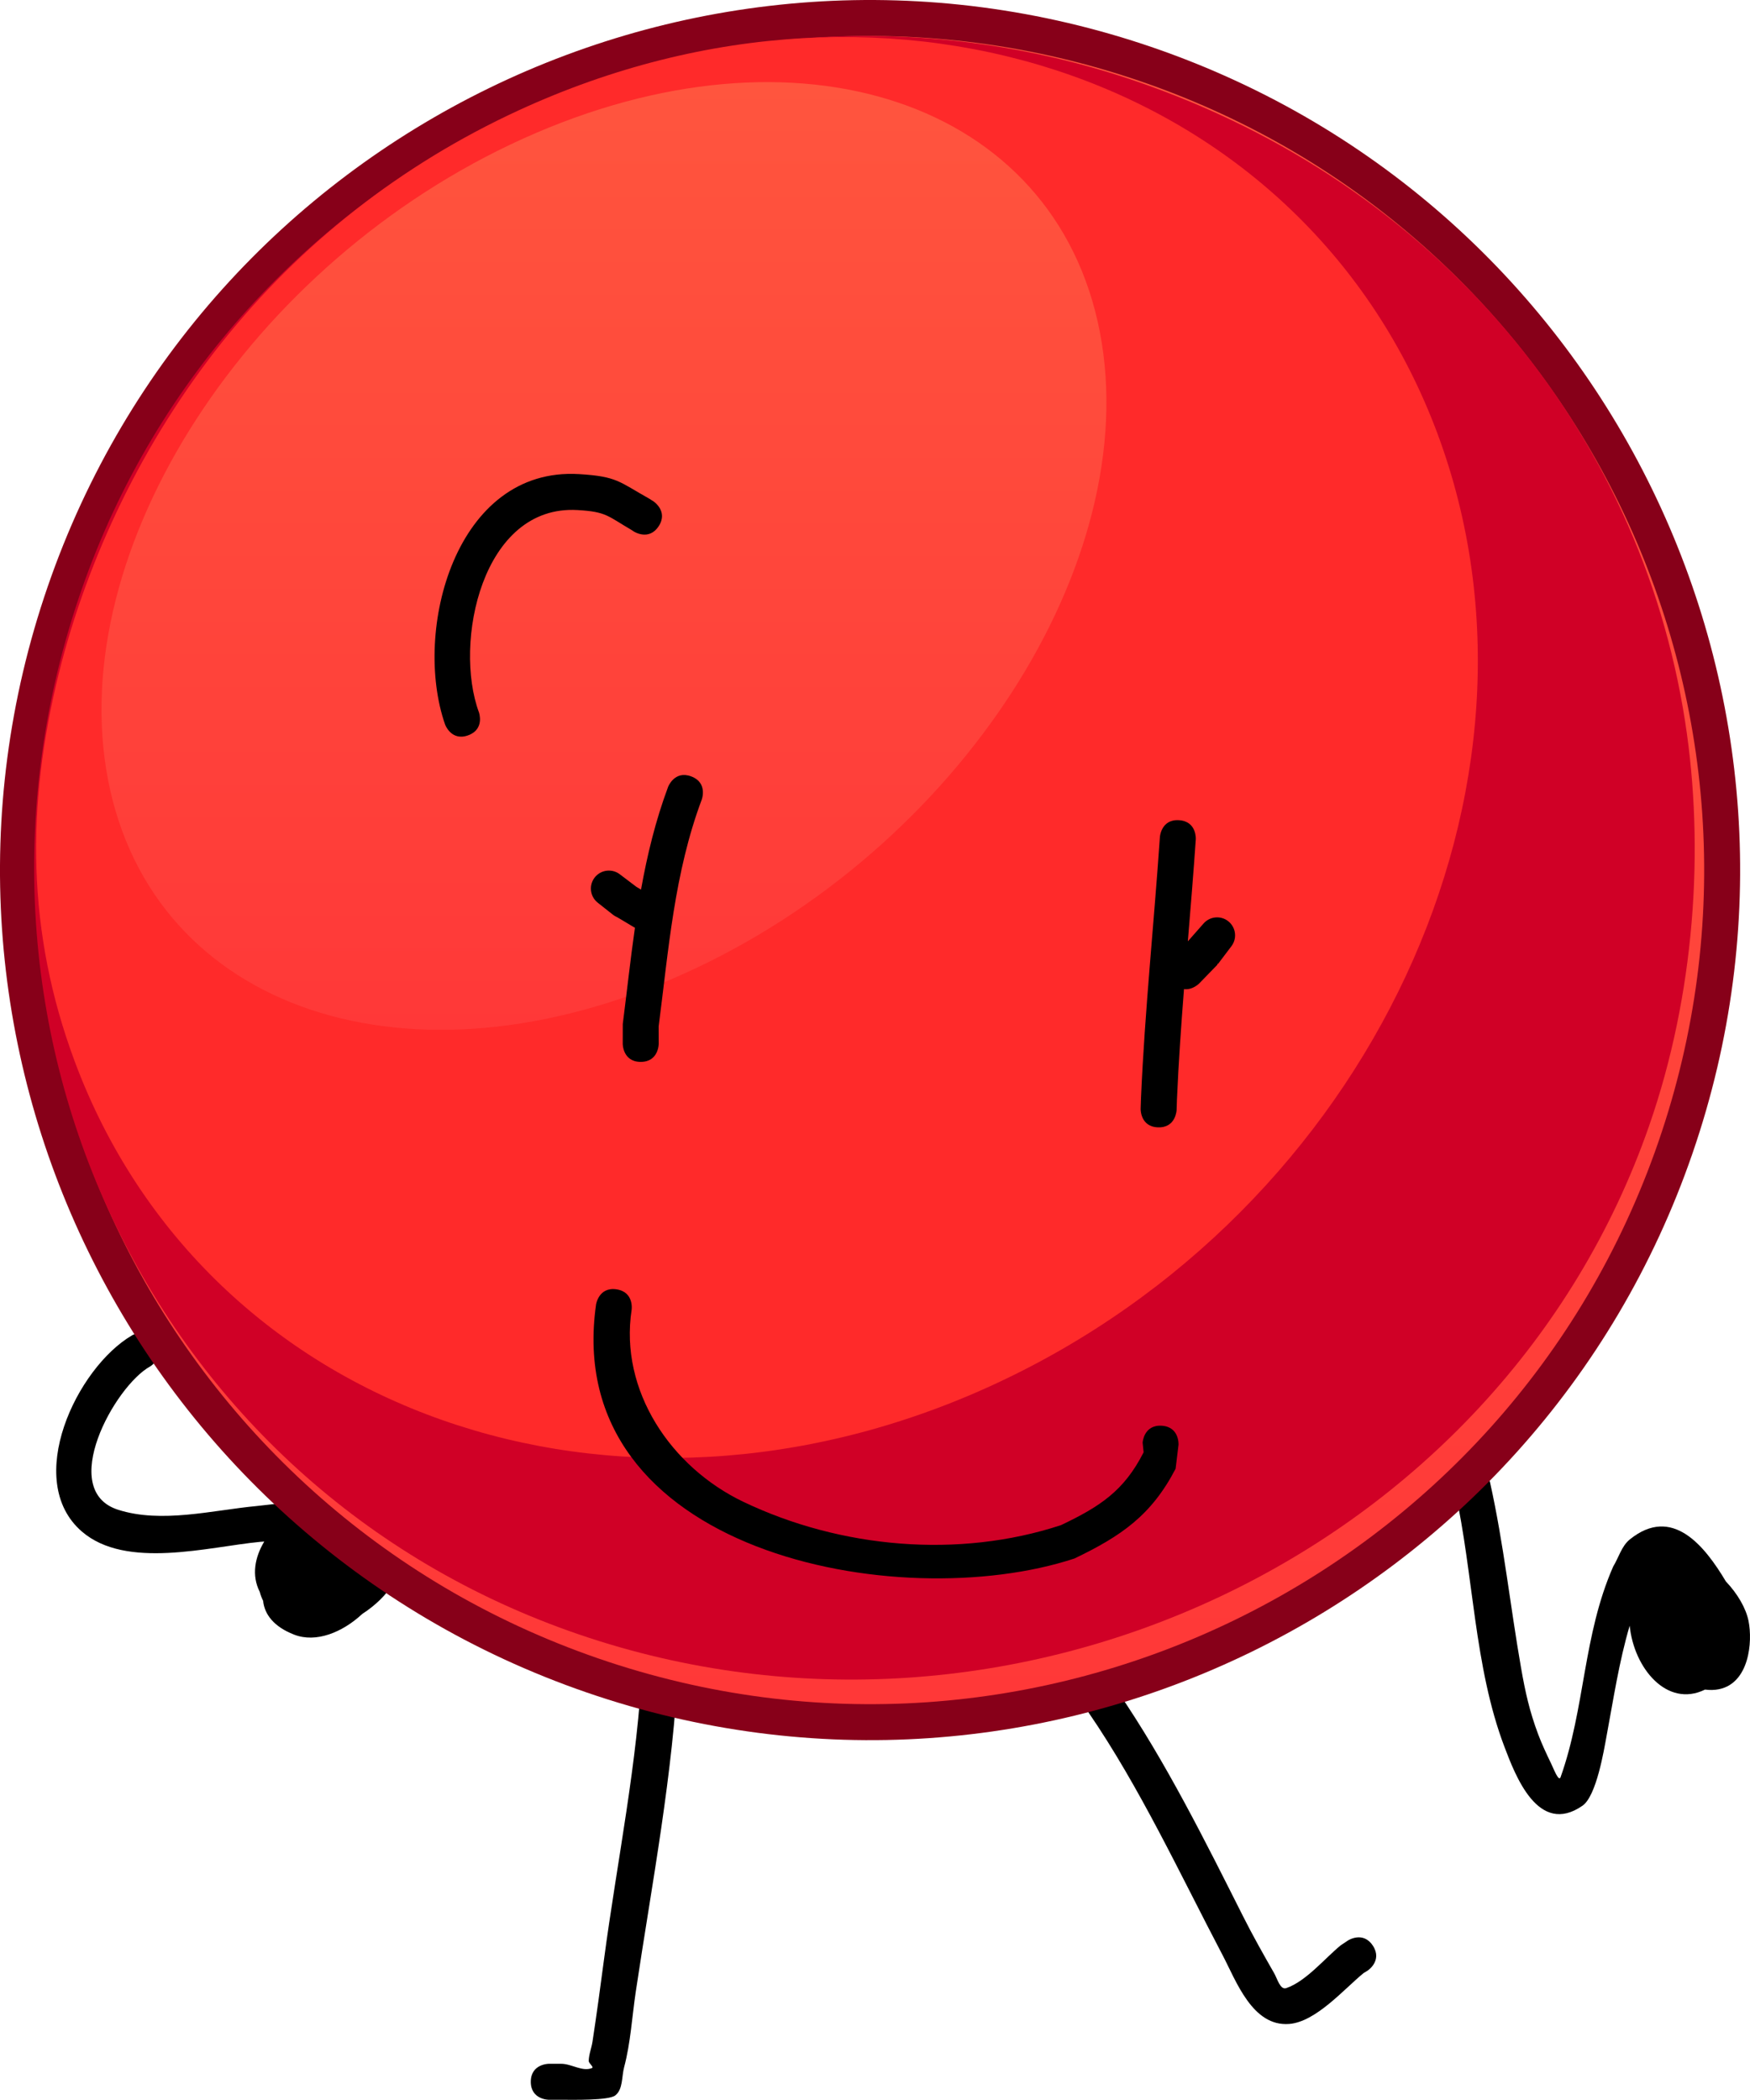 <svg version="1.1" xmlns="http://www.w3.org/2000/svg" xmlns:xlink="http://www.w3.org/1999/xlink" width="145.959" height="175.136" viewBox="0,0,145.959,175.136"><defs><linearGradient x1="318.165" y1="93.932" x2="318.165" y2="233.069" gradientUnits="userSpaceOnUse" id="color-1"><stop offset="0" stop-color="#ff553e"/><stop offset="1" stop-color="#ff3838"/></linearGradient><linearGradient x1="295.971" y1="97.78" x2="295.971" y2="176.825" gradientUnits="userSpaceOnUse" id="color-2"><stop offset="0" stop-color="#ff553e"/><stop offset="1" stop-color="#ff3838"/></linearGradient></defs><g transform="translate(-245.597,-90.932)"><g stroke-miterlimit="10"><path d="M271.683,216.275c2.481,-0.848 4.534,0.017 6.833,1.568c0.741,2.361 1.381,2.717 -0.077,5.105c-0.591,0.968 -1.527,1.887 -2.624,2.592c-1.663,1.548 -3.861,2.437 -5.681,1.731c-1.709,-0.663 -2.48,-1.702 -2.591,-2.822c-0.124,-0.244 -0.216,-0.492 -0.279,-0.742c-0.708,-1.387 -0.406,-2.904 0.374,-4.202c-0.121,0.007 -0.241,0.016 -0.359,0.027c-4.298,0.412 -11.169,2.332 -14.861,-0.867c-4.906,-4.251 -0.426,-13.66 4.197,-16.36c0,0 1.302,-0.745 2.047,0.556c0.745,1.302 -0.556,2.047 -0.556,2.047c-2.962,1.652 -7.729,10.33 -2.654,11.948c3.626,1.156 7.859,0.038 11.544,-0.312c1.025,-0.097 3.214,-0.44 4.687,-0.271z" fill="#000000" stroke="none" stroke-width="0.5"/><path d="M389.536,222.825c0.964,1.007 1.678,2.222 1.897,3.3c0.357,1.758 0.05,5.188 -2.467,5.696c-0.375,0.076 -0.765,0.082 -1.159,0.03c-3.174,1.557 -5.936,-1.791 -6.286,-5.328c-0.894,3.027 -1.343,6.071 -1.945,9.294c-0.2,1.07 -0.823,4.911 -1.992,5.721c-3.696,2.561 -5.601,-2.523 -6.512,-4.92c-2.54,-6.683 -2.574,-14.41 -4.121,-21.375c0,0 -0.325,-1.464 1.139,-1.79c1.464,-0.325 1.79,1.139 1.79,1.139c1.14,5.131 1.677,10.284 2.58,15.445c0.352,2.011 0.703,3.606 1.42,5.522c0.319,0.852 0.71,1.676 1.105,2.496c0.195,0.405 0.621,1.527 0.772,1.104c2.059,-5.783 1.864,-11.821 4.388,-17.568c0.461,-0.753 0.697,-1.704 1.384,-2.26c3.533,-2.858 6.233,0.517 8.01,3.493z" fill="#000000" stroke="none" stroke-width="0.5"/><path d="M289.868,264.563c0,-1.5 1.5,-1.5 1.5,-1.5h1.042c0.86,0 1.758,0.681 2.554,0.358c0.204,-0.083 -0.269,-0.384 -0.264,-0.604c0.013,-0.547 0.234,-1.07 0.316,-1.611c0.345,-2.265 0.655,-4.553 0.956,-6.826c1.084,-8.182 2.828,-16.509 3.194,-24.754c0,0 0.067,-1.499 1.565,-1.432c1.499,0.067 1.432,1.565 1.432,1.565c-0.407,9.053 -2.202,18.338 -3.541,27.303c-0.31,2.078 -0.428,4.249 -0.969,6.283c-0.212,0.797 -0.089,1.86 -0.745,2.36c-0.561,0.428 -3.536,0.358 -4.498,0.358h-1.042c0,0 -1.5,0 -1.5,-1.5z" fill="#000000" stroke="none" stroke-width="0.5"/><path d="M360.105,253.216c0.817,1.258 -0.442,2.075 -0.442,2.075l-0.346,0.214c-1.627,1.334 -3.969,4.065 -6.201,4.236c-3.056,0.234 -4.41,-3.572 -5.534,-5.712c-3.547,-6.752 -6.892,-13.989 -11.21,-20.289c0,0 -0.848,-1.238 0.39,-2.085c1.238,-0.848 2.085,0.39 2.085,0.39c3.967,5.797 7.284,12.474 10.44,18.739c0.812,1.612 1.687,3.161 2.582,4.725c0.265,0.463 0.504,1.414 1.008,1.242c1.645,-0.562 3.21,-2.477 4.537,-3.565l0.615,-0.41c0,0 1.258,-0.817 2.075,0.442z" fill="#000000" stroke="none" stroke-width="0.5"/><g><path d="M383.917,186.17c-12.52,36.314 -52.107,55.602 -88.421,43.083c-36.314,-12.52 -55.602,-52.107 -43.083,-88.421c12.52,-36.314 52.107,-55.602 88.421,-43.083c36.314,12.52 55.602,52.107 43.083,88.421z" fill="none" stroke="#870019" stroke-width="6"/><path d="M383.917,186.17c-12.52,36.314 -52.107,55.602 -88.421,43.083c-36.314,-12.52 -55.602,-52.107 -43.083,-88.421c12.52,-36.314 52.107,-55.602 88.421,-43.083c36.314,12.52 55.602,52.107 43.083,88.421z" fill="url(#color-1)" stroke="none" stroke-width="0"/><path d="M383.15,184.81c-12.449,35.778 -53.141,54.783 -89.249,42.448c-36.108,-12.335 -53.958,-51.339 -41.509,-87.117c12.449,-35.778 51.812,-54.783 87.919,-42.448c25.114,8.579 42.039,29.065 45.828,53.388c1.659,10.648 0.801,22.835 -2.99,33.729z" fill="#d00026" stroke="none" stroke-width="0"/><path d="M328.469,206.418c-31.385,14.465 -65.696,2.399 -76.637,-26.949c-4.011,-10.761 -4.074,-21.35 -1.314,-32.428c2.397,-9.619 7.047,-19.355 13.605,-27.574c6.487,-8.131 14.841,-14.772 24.726,-19.328c31.385,-14.465 65.696,-2.399 76.637,26.949c10.941,29.348 -5.633,64.865 -37.018,79.329z" fill="#ff2a2a" stroke="none" stroke-width="0"/><path d="M337.33,118.621c3.709,19.23 -11.801,43.184 -34.643,53.501c-22.842,10.317 -44.366,3.092 -48.076,-16.138c-3.709,-19.23 11.801,-43.184 34.643,-53.501c22.842,-10.317 44.366,-3.092 48.076,16.138z" fill="url(#color-2)" stroke="none" stroke-width="0"/></g><path d="M342.48,209.845c1.498,0.085 1.412,1.583 1.412,1.583l-0.243,2.004c-2.014,3.874 -4.518,5.608 -8.44,7.488c-14.685,4.83 -42.829,-0.506 -39.898,-21.185c0,0 0.218,-1.484 1.702,-1.266c1.484,0.218 1.266,1.702 1.266,1.702c-1.032,6.757 3.289,13.137 9.308,16.016c8.112,3.881 17.961,4.761 26.504,1.949c3.253,-1.552 5.26,-2.859 6.89,-6.075l-0.083,-0.804c0,0 0.085,-1.498 1.583,-1.412z" fill="#000000" stroke="none" stroke-width="0.5"/><path d="M297.074,167.433c-0.21,-0.095 -0.342,-0.199 -0.342,-0.199l-1.271,-1.005c-0.353,-0.274 -0.581,-0.703 -0.581,-1.186c0,-0.828 0.672,-1.5 1.5,-1.5c0.345,0 0.664,0.117 0.917,0.313l1.381,1.045c0.128,0.076 0.256,0.152 0.384,0.228c0.518,-2.892 1.209,-5.752 2.256,-8.561c0,0 0.525,-1.405 1.93,-0.88c1.405,0.525 0.88,1.93 0.88,1.93c-2.29,6.114 -2.764,12.503 -3.595,18.917l0.003,1.464c0,0 0,1.5 -1.5,1.5c-1.5,0 -1.5,-1.5 -1.5,-1.5l0.003,-1.656c0.343,-2.69 0.634,-5.371 1.014,-8.031c-0.036,-0.018 -0.055,-0.03 -0.055,-0.03c-0.475,-0.283 -0.95,-0.567 -1.425,-0.85z" fill="#000000" stroke="none" stroke-width="0.5"/><path d="M345.978,167.959c0.275,-0.315 0.68,-0.515 1.131,-0.515c0.828,0 1.5,0.672 1.5,1.5c0,0.345 -0.117,0.663 -0.313,0.917l-1.113,1.47l-0.033,-0.025l-0.025,0.097c-0.502,0.517 -1.004,1.034 -1.505,1.551c0,0 -0.555,0.571 -1.272,0.476c-0.239,3.061 -0.453,6.123 -0.587,9.192l-0.029,0.886c0,0 -0.049,1.499 -1.548,1.451c-1.499,-0.049 -1.451,-1.548 -1.451,-1.548l0.03,-0.92c0.318,-7.268 1.079,-14.501 1.576,-21.756c0,0 0.102,-1.496 1.599,-1.394c1.496,0.102 1.394,1.599 1.394,1.599c-0.194,2.837 -0.43,5.671 -0.663,8.505z" fill="#000000" stroke="none" stroke-width="0.5"/><path d="M300.535,134.819c-0.817,1.258 -2.075,0.442 -2.075,0.442l-0.167,-0.111c-2.029,-1.181 -2.102,-1.537 -4.533,-1.677c-7.967,-0.456 -10.354,11.088 -8.217,16.875c0,0 0.505,1.413 -0.908,1.917c-1.413,0.505 -1.917,-0.908 -1.917,-0.908c-2.725,-7.829 0.87,-21.502 11.177,-20.881c3.173,0.191 3.313,0.624 5.885,2.068l0.314,0.201c0,0 1.258,0.817 0.442,2.075z" fill="#000000" stroke="none" stroke-width="0.5"/></g></g></svg><!--rotationCenter:74.40329161923734:89.0678158408003-->